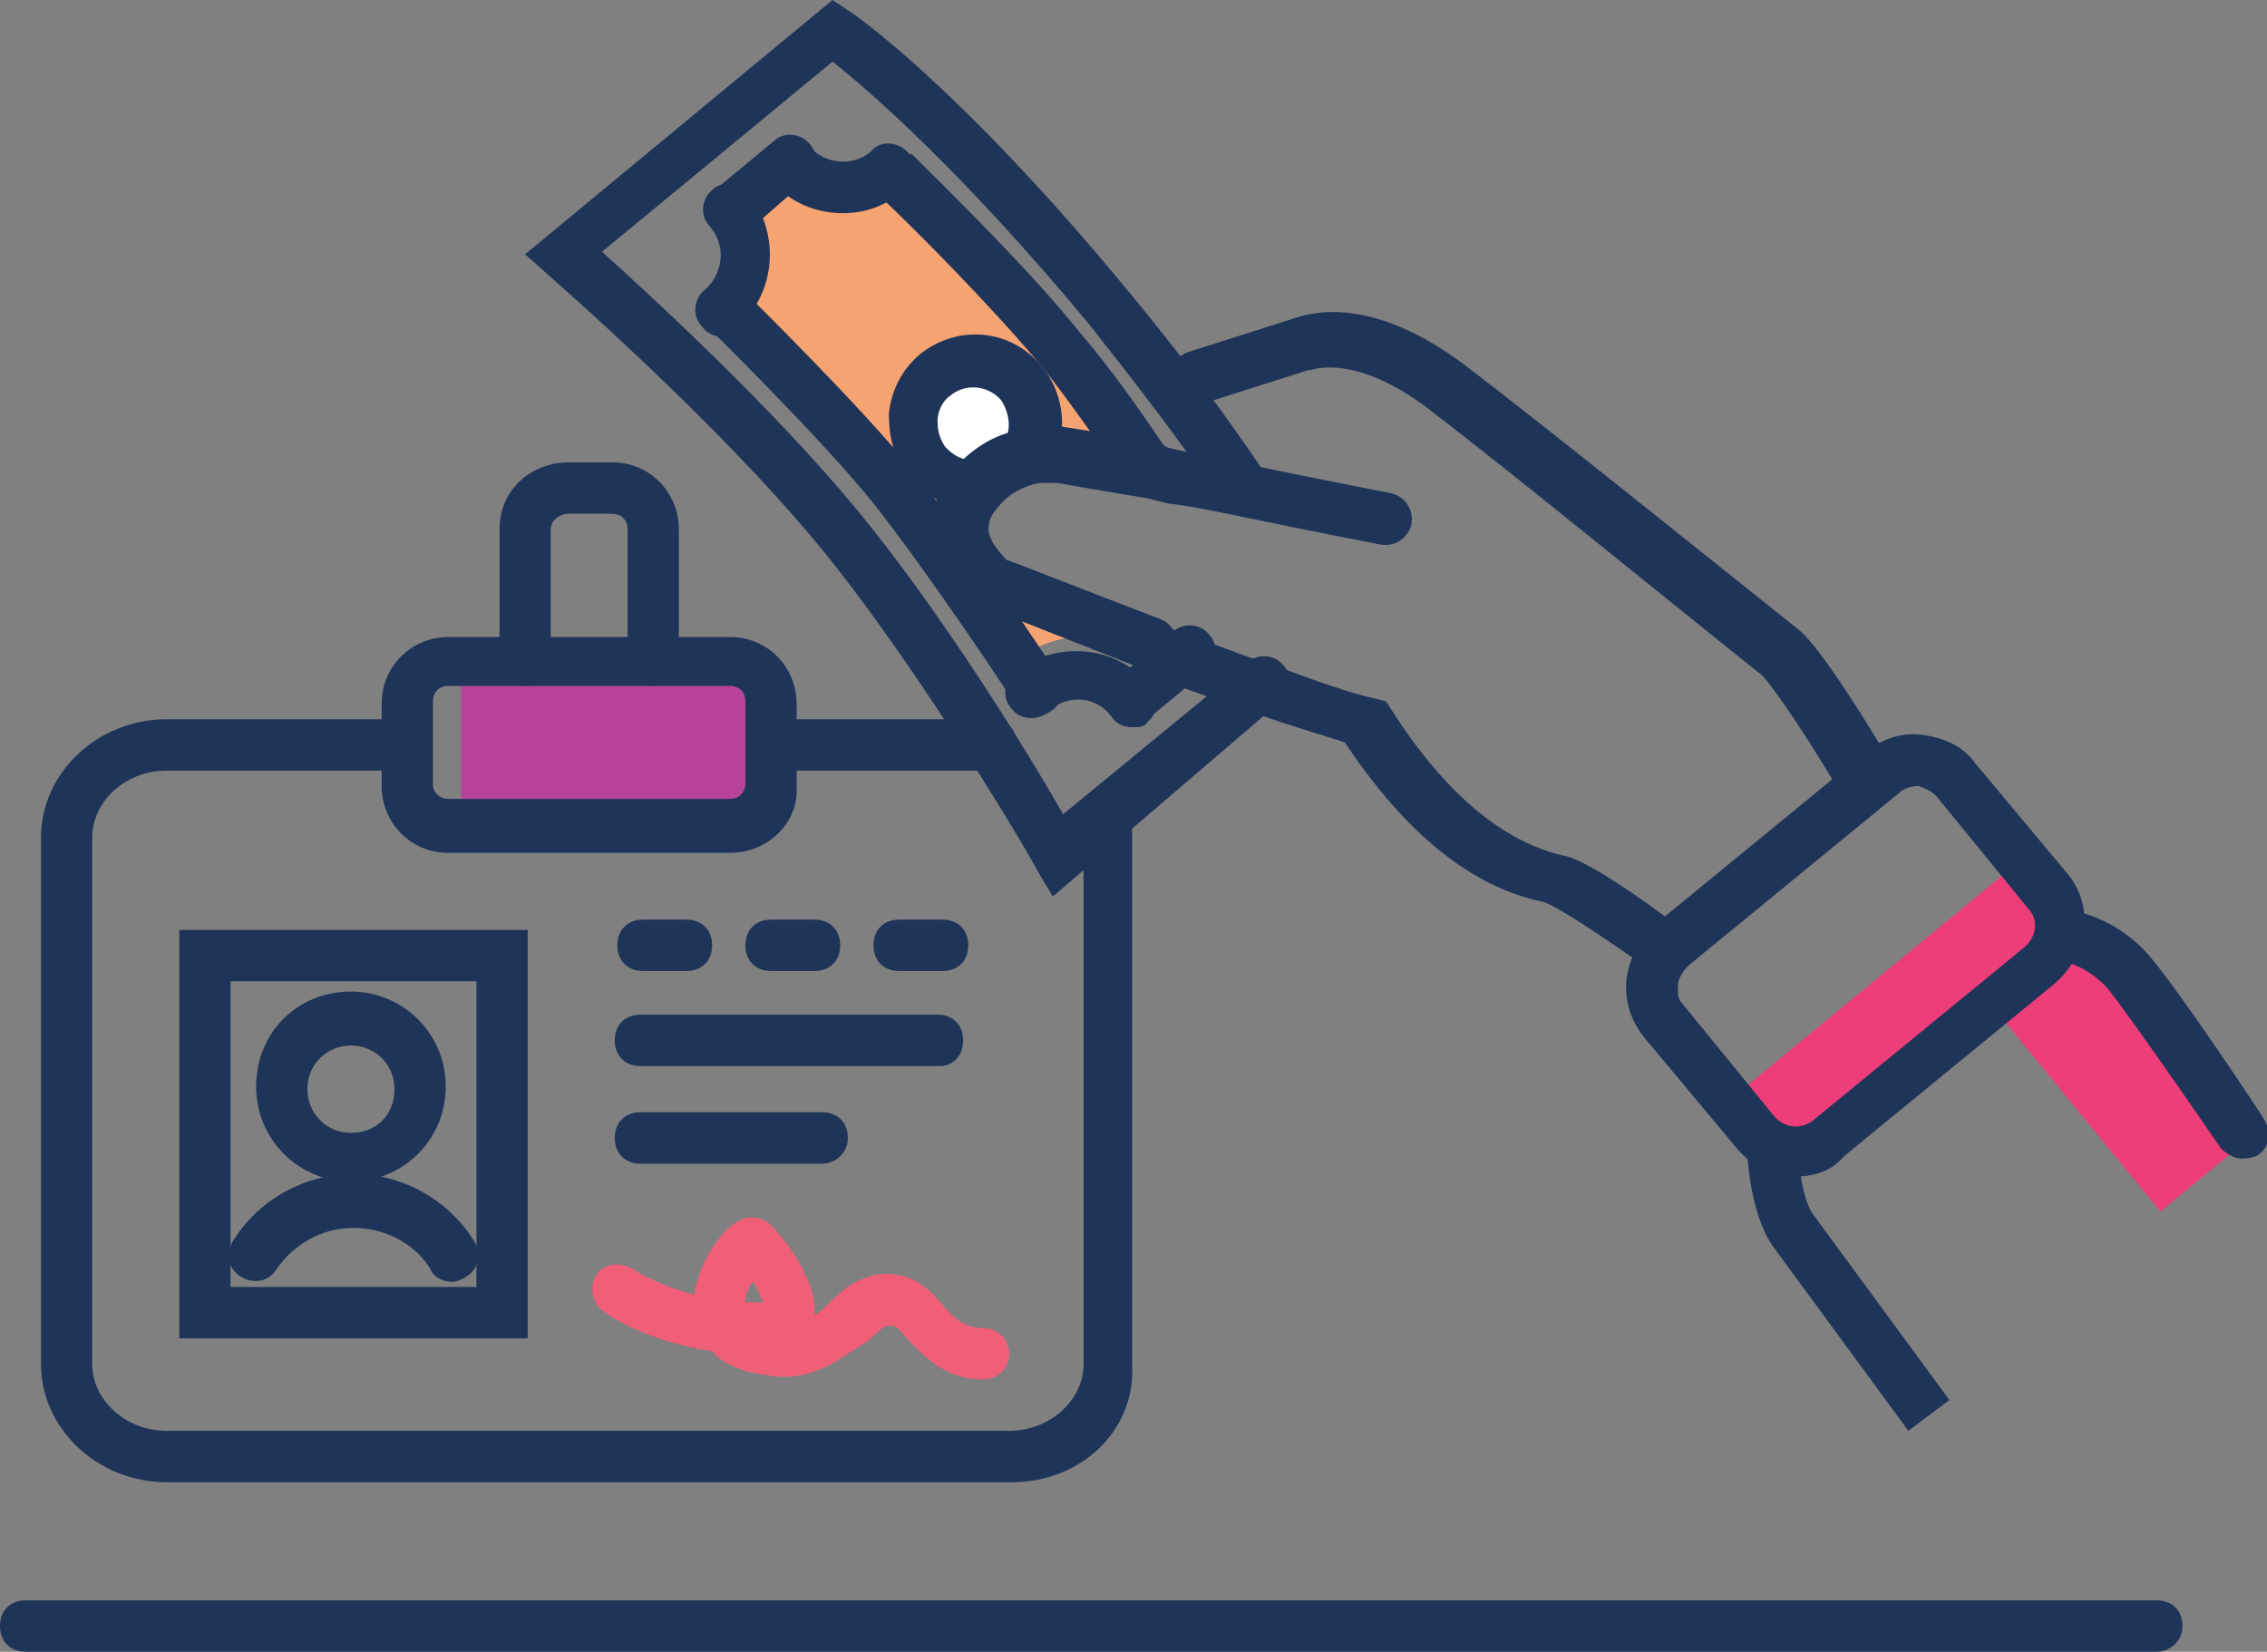 <svg width="129" height="94" viewBox="0 0 129 94" fill="none" xmlns="http://www.w3.org/2000/svg">
<rect x="0" y="0" width="129" height="94" fill="#808080" stroke="none"/>
<g clip-path="url(#clip0)">
<path d="M43.874 37.571H26.236V46.927H43.874V37.571Z" fill="#B84499"/>
<path d="M122.732 94H1.458C0.583 94 0 93.415 0 92.538C0 91.661 0.583 91.076 1.458 91.076H122.732C123.607 91.076 124.19 91.661 124.19 92.538C124.19 93.415 123.461 94 122.732 94Z" fill="#1E3458"/>
<path d="M57.576 84.352H9.474C5.539 84.352 2.332 81.281 2.332 77.627V47.658C2.332 44.003 5.539 40.933 9.474 40.933H23.03C23.905 40.933 24.488 41.518 24.488 42.395C24.488 43.272 23.905 43.857 23.03 43.857H9.474C7.142 43.857 5.247 45.611 5.247 47.658V77.627C5.247 79.673 7.142 81.428 9.474 81.428H57.43C59.763 81.428 61.657 79.673 61.657 77.627V47.658C61.657 47.365 61.657 47.073 61.512 46.927C61.366 46.196 61.803 45.319 62.532 45.173C63.261 45.026 64.135 45.465 64.281 46.196C64.427 46.635 64.427 47.219 64.427 47.804V77.773C64.573 81.428 61.512 84.352 57.576 84.352Z" fill="#1E3458"/>
<path d="M56.409 43.857H43.874C42.999 43.857 42.416 43.272 42.416 42.395C42.416 41.518 42.999 40.933 43.874 40.933H56.409C57.284 40.933 57.867 41.518 57.867 42.395C57.867 43.272 57.284 43.857 56.409 43.857Z" fill="#1E3458"/>
<path d="M41.542 48.535H25.509C23.322 48.535 21.719 46.781 21.719 44.734V40.056C21.719 37.863 23.468 36.255 25.509 36.255H41.542C43.729 36.255 45.332 38.009 45.332 40.056V44.734C45.478 46.781 43.729 48.535 41.542 48.535ZM25.509 39.033C24.925 39.033 24.634 39.471 24.634 39.91V44.588C24.634 45.173 25.071 45.465 25.509 45.465H41.542C42.126 45.465 42.417 45.026 42.417 44.588V39.91C42.417 39.325 41.98 39.033 41.542 39.033H25.509Z" fill="#1E3458"/>
<path d="M37.17 39.033C36.295 39.033 35.712 38.448 35.712 37.571V30.115C35.712 29.53 35.275 29.238 34.837 29.238H32.359C31.776 29.238 31.339 29.677 31.339 30.115V37.571C31.339 38.448 30.756 39.033 29.881 39.033C29.007 39.033 28.424 38.448 28.424 37.571V30.115C28.424 27.922 30.173 26.314 32.359 26.314H34.837C37.024 26.314 38.627 28.069 38.627 30.115V37.571C38.627 38.302 38.044 39.033 37.17 39.033Z" fill="#1E3458"/>
<path d="M29.881 76.165H10.203V52.921H30.027V76.165H29.881ZM13.118 73.241H27.112V55.844H13.118V73.241Z" fill="#1E3458"/>
<path d="M19.969 67.247C17.054 67.247 14.576 64.908 14.576 61.838C14.576 58.768 16.908 56.429 19.969 56.429C22.885 56.429 25.363 58.768 25.363 61.838C25.363 64.908 22.885 67.247 19.969 67.247ZM19.969 59.499C18.657 59.499 17.491 60.523 17.491 61.984C17.491 63.3 18.512 64.47 19.969 64.47C21.427 64.47 22.447 63.446 22.447 61.984C22.447 60.523 21.281 59.499 19.969 59.499Z" fill="#1E3458"/>
<path d="M25.655 72.949C25.218 72.949 24.635 72.656 24.489 72.218C23.615 70.756 21.866 69.879 20.116 69.879C18.367 69.879 16.764 70.756 15.743 72.218C15.306 72.949 14.432 73.095 13.703 72.656C12.974 72.218 12.828 71.341 13.265 70.609C14.723 68.27 17.347 66.809 20.116 66.809C22.886 66.809 25.51 68.27 26.967 70.609C27.404 71.341 27.259 72.218 26.53 72.656C26.093 72.949 25.801 72.949 25.655 72.949Z" fill="#1E3458"/>
<path d="M53.494 60.669H36.44C35.566 60.669 34.982 60.084 34.982 59.207C34.982 58.33 35.566 57.745 36.44 57.745H53.349C54.223 57.745 54.806 58.33 54.806 59.207C54.806 60.084 54.223 60.669 53.494 60.669Z" fill="#1E3458"/>
<path d="M46.789 66.224H36.44C35.566 66.224 34.982 65.639 34.982 64.762C34.982 63.885 35.566 63.3 36.44 63.3H46.789C47.664 63.3 48.247 63.885 48.247 64.762C48.247 65.639 47.518 66.224 46.789 66.224Z" fill="#1E3458"/>
<path d="M39.065 55.26H36.587C35.712 55.26 35.129 54.675 35.129 53.798C35.129 52.921 35.712 52.336 36.587 52.336H39.065C39.939 52.336 40.522 52.921 40.522 53.798C40.522 54.675 39.939 55.26 39.065 55.26Z" fill="#1E3458"/>
<path d="M46.352 55.26H43.874C42.999 55.26 42.416 54.675 42.416 53.798C42.416 52.921 42.999 52.336 43.874 52.336H46.352C47.226 52.336 47.809 52.921 47.809 53.798C47.809 54.675 47.226 55.26 46.352 55.26Z" fill="#1E3458"/>
<path d="M53.641 55.26H51.163C50.288 55.26 49.705 54.675 49.705 53.798C49.705 52.921 50.288 52.336 51.163 52.336H53.641C54.515 52.336 55.098 52.921 55.098 53.798C55.098 54.675 54.515 55.26 53.641 55.26Z" fill="#1E3458"/>
<path d="M65.302 26.607C62.97 26.168 60.929 25.876 60.055 25.729C59.472 25.729 59.035 25.729 58.597 25.729L55.39 27.484C54.953 27.922 54.662 28.507 54.516 29.092C53.933 30.992 56.556 33.039 56.556 33.039C56.556 33.039 60.638 34.647 65.448 36.547L64.573 37.278C63.116 35.524 59.617 36.109 57.868 37.571C57.868 37.571 54.224 31.577 51.163 27.922C48.102 24.121 41.543 17.689 41.543 17.689C43.292 16.227 43.438 13.742 42.126 11.988L45.187 9.502L45.479 9.21C46.353 10.233 47.665 10.672 48.831 10.526C49.56 10.526 50.143 10.233 50.726 9.795C50.872 9.795 50.872 9.649 51.017 9.649C51.017 9.649 51.017 9.649 51.163 9.502C51.163 9.502 57.14 15.204 60.929 19.882C62.824 22.221 64.573 24.852 65.885 26.753L65.302 26.607Z" fill="#F6A372"/>
<path d="M59.908 51.02L59.033 49.558C59.033 49.412 52.62 38.448 46.789 31.285C40.813 23.975 31.338 15.789 31.193 15.642L29.881 14.473L47.372 0L48.247 0.585C48.538 0.731 54.66 4.97 64.281 16.666C67.196 20.174 69.674 23.537 71.861 26.753C72.298 27.484 72.152 28.361 71.423 28.799C70.694 29.238 69.82 29.092 69.382 28.361C67.196 25.145 64.718 21.928 61.949 18.42C54.66 9.649 49.413 5.117 47.372 3.509L34.254 14.327C37.169 16.958 44.02 23.244 48.83 29.092C53.64 34.939 58.596 42.98 60.491 46.342L70.986 37.717C71.569 37.132 72.589 37.278 73.027 37.863C73.61 38.448 73.464 39.471 72.881 39.91L59.908 51.02ZM65.447 38.009C65.301 38.009 65.155 38.009 64.864 37.863C60.054 35.963 55.972 34.355 55.972 34.355L55.681 34.208C55.389 33.916 52.328 31.431 53.203 28.653C53.494 27.922 53.932 27.045 54.369 26.46L54.515 26.314L58.159 24.267H58.45C59.033 24.121 59.762 24.121 60.345 24.267C61.366 24.414 63.844 24.852 65.739 25.145C66.467 25.291 67.05 26.022 66.905 26.899C66.759 27.63 66.03 28.215 65.155 28.068C62.532 27.63 60.783 27.337 60.054 27.191C59.762 27.191 59.471 27.191 59.179 27.191L56.41 28.653C56.264 28.946 55.972 29.238 55.972 29.53C55.827 30.115 56.701 31.285 57.284 31.869C58.159 32.162 61.803 33.624 66.03 35.232C66.759 35.524 67.196 36.401 66.905 37.132C66.467 37.717 66.03 38.009 65.447 38.009Z" fill="#1E3458"/>
<path d="M65.302 28.068C64.864 28.068 64.427 27.776 64.135 27.484C62.824 25.729 61.074 23.098 59.325 20.905C56.264 17.25 51.745 12.719 49.851 10.964L49.705 10.818C49.122 10.233 49.122 9.356 49.705 8.771C50.288 8.187 51.163 8.187 51.745 8.771H51.891C54.224 11.11 58.596 15.35 61.512 19.005C63.407 21.198 65.302 23.975 66.468 25.729C66.905 26.46 66.759 27.337 66.03 27.776C65.885 27.922 65.593 28.068 65.302 28.068Z" fill="#1E3458"/>
<path d="M58.888 40.787C58.451 40.787 58.013 40.495 57.722 40.056C57.722 39.91 52.62 32.308 49.705 28.653C46.79 24.998 40.23 18.566 40.23 18.566C39.647 17.981 39.647 17.104 40.23 16.519C40.813 15.935 41.688 15.935 42.271 16.519C42.562 16.812 48.976 23.098 52.037 26.899C55.098 30.7 60.054 38.156 60.2 38.448C60.637 39.179 60.491 40.056 59.763 40.495C59.325 40.787 59.034 40.787 58.888 40.787Z" fill="#1E3458"/>
<path d="M41.688 13.45C41.25 13.45 40.813 13.303 40.522 12.865C39.938 12.28 40.084 11.257 40.667 10.818L44.02 8.04C44.603 7.456 45.623 7.602 46.06 8.187C46.644 8.771 46.498 9.795 45.915 10.233L42.562 13.157C42.271 13.45 41.979 13.45 41.688 13.45Z" fill="#1E3458"/>
<path d="M64.426 41.372C63.989 41.372 63.551 41.226 63.26 40.787C62.677 40.202 62.823 39.179 63.406 38.74L66.758 35.963C67.341 35.378 68.362 35.524 68.799 36.109C69.382 36.694 69.236 37.717 68.653 38.156L65.3 40.933C65.155 41.372 64.863 41.372 64.426 41.372Z" fill="#1E3458"/>
<path d="M64.427 41.372C63.99 41.372 63.553 41.225 63.261 40.787C62.386 39.617 60.783 39.471 59.617 40.495C59.034 41.079 58.014 40.933 57.576 40.348C56.993 39.764 57.139 38.74 57.722 38.302C60.054 36.401 63.553 36.694 65.447 39.033C66.031 39.617 65.885 40.641 65.302 41.079C65.156 41.372 64.864 41.372 64.427 41.372Z" fill="#1E3458"/>
<path d="M47.956 12.134C46.499 12.134 44.895 11.549 43.875 10.233C43.292 9.649 43.438 8.771 44.021 8.187C44.604 7.602 45.478 7.748 46.062 8.333C46.936 9.356 48.539 9.502 49.56 8.625C49.997 8.041 50.872 8.041 51.455 8.479C52.038 8.918 52.184 9.941 51.746 10.526C51.746 10.672 51.455 10.818 51.455 10.818C50.434 11.695 49.268 12.134 47.956 12.134Z" fill="#1E3458"/>
<path d="M41.106 19.151C40.668 19.151 40.231 19.005 39.94 18.566C39.356 17.981 39.502 16.958 40.085 16.52C41.106 15.642 41.397 14.034 40.377 12.865C39.794 12.28 39.94 11.257 40.523 10.818C41.106 10.233 42.126 10.38 42.563 10.964C44.458 13.303 44.167 16.812 41.834 18.712C41.689 19.005 41.397 19.151 41.106 19.151Z" fill="#1E3458"/>
<path d="M58.597 25.729C59.326 24.56 59.18 22.952 58.305 21.782C57.139 20.32 54.807 20.028 53.349 21.344C51.892 22.513 51.6 24.852 52.912 26.314C53.495 27.045 54.515 27.484 55.39 27.63" fill="white"/>
<path d="M55.39 28.946C53.933 28.946 52.621 28.215 51.746 27.191C50.872 26.168 50.58 24.852 50.58 23.537C50.726 22.221 51.309 21.051 52.329 20.174C54.516 18.42 57.577 18.712 59.326 20.905C60.638 22.513 60.783 24.852 59.763 26.607C59.326 27.337 58.451 27.484 57.722 27.191C56.994 26.753 56.848 25.876 57.139 25.145C57.577 24.414 57.431 23.537 56.994 22.806C56.265 21.928 54.953 21.782 54.078 22.513C53.641 22.806 53.35 23.39 53.35 23.975C53.35 24.56 53.495 24.998 53.787 25.437C54.224 25.876 54.661 26.168 55.245 26.168C56.119 26.168 56.702 26.899 56.702 27.63C56.848 28.361 56.119 28.946 55.39 28.946Z" fill="#1E3458"/>
<path d="M94.454 55.26C94.163 55.26 93.871 55.113 93.58 54.967C91.248 53.359 88.478 51.459 87.749 51.312C84.98 50.728 80.898 48.827 76.525 42.249C75.214 41.81 73.61 41.372 71.57 40.641C70.112 40.056 68.508 39.617 67.051 39.033L64.865 38.009C60.054 36.109 55.973 34.501 55.973 34.501L55.681 34.355C55.39 34.062 52.329 31.577 53.203 28.799C53.495 28.068 53.932 27.191 54.37 26.606C55.39 25.437 56.847 24.56 58.451 24.414C59.034 24.267 59.617 24.267 60.346 24.414C61.366 24.56 63.844 24.998 65.739 25.291L66.905 25.583C68.217 25.875 69.675 26.168 71.132 26.46C75.359 27.337 79.149 28.068 79.149 28.068C79.878 28.215 80.461 28.945 80.315 29.823C80.17 30.554 79.441 31.138 78.566 30.992C78.566 30.992 74.776 30.261 70.549 29.384C69.092 29.092 67.78 28.799 66.468 28.653L65.302 28.361C62.678 27.922 60.929 27.63 60.2 27.484C59.763 27.484 59.471 27.484 59.18 27.484C58.305 27.63 57.431 28.068 56.847 28.799C56.556 29.092 56.264 29.53 56.264 29.969C56.119 30.554 56.993 31.723 57.576 32.308C58.451 32.6 62.095 34.062 66.322 35.67L68.363 36.401C69.966 36.986 71.424 37.571 72.881 38.009C75.214 38.886 76.963 39.471 78.275 39.764L78.858 39.91L79.149 40.348C83.231 46.781 87.02 48.242 88.915 48.681C90.081 48.827 93.288 51.02 95.766 52.921C96.495 53.359 96.641 54.236 96.058 54.967C95.475 54.967 95.037 55.26 94.454 55.26Z" fill="#1E3458"/>
<path d="M105.969 45.757C105.532 45.757 104.949 45.465 104.657 45.026C103.054 42.249 100.868 39.033 100.285 38.448C96.057 35.085 85.854 26.753 81.627 23.537C77.254 20.028 74.63 21.051 74.63 21.051H74.485L68.508 22.952C67.779 23.244 66.905 22.805 66.613 21.928C66.322 21.197 66.759 20.32 67.634 20.028L73.61 18.127C74.485 17.835 77.983 16.666 83.522 20.905C87.749 24.121 98.098 32.454 102.325 35.816C103.637 36.84 106.552 41.664 107.427 43.126C107.864 43.857 107.573 44.734 106.99 45.172C106.407 45.757 106.261 45.757 105.969 45.757Z" fill="#1E3458"/>
<path d="M122.937 68.948L127.555 65.143L118.208 53.735L113.59 57.541L122.937 68.948Z" fill="#EE3E79"/>
<path d="M118.53 53.221L115.014 48.929L98.684 62.388L102.201 66.68L118.53 53.221Z" fill="#EE3E79"/>
<path d="M102.18 66.955C100.868 66.955 99.702 66.37 98.827 65.347L93.579 59.061C92.851 58.184 92.413 57.014 92.559 55.698C92.705 54.529 93.288 53.505 94.163 52.628L106.115 42.834C106.99 42.103 108.156 41.664 109.322 41.81C110.488 41.956 111.654 42.395 112.383 43.418L117.63 49.705C119.234 51.605 118.796 54.383 116.902 55.991L104.949 65.785C104.22 66.662 103.2 66.955 102.18 66.955ZM101.013 63.593C101.596 64.177 102.471 64.323 103.2 63.739L115.152 53.944C115.881 53.359 116.027 52.336 115.444 51.751L110.196 45.319C109.905 45.026 109.613 44.88 109.176 44.734C108.739 44.734 108.302 44.88 108.01 45.173L96.058 54.967C95.766 55.26 95.474 55.698 95.474 56.137C95.474 56.575 95.474 56.868 95.766 57.16L101.013 63.593Z" fill="#1E3458"/>
<path d="M108.593 81.427L100.868 70.902C99.556 69.001 99.41 65.639 99.41 65.347C99.41 64.469 99.993 63.885 100.868 63.885C101.597 63.885 102.325 64.469 102.325 65.347C102.325 66.37 102.617 68.417 103.2 69.148L110.925 79.673L108.593 81.427Z" fill="#1E3458"/>
<path d="M127.541 65.932C127.104 65.932 126.667 65.639 126.375 65.347C126.375 65.347 121.565 58.33 119.961 56.283C118.65 54.821 117.192 54.675 117.192 54.675C116.463 54.675 115.734 53.944 115.88 53.213C115.88 52.482 116.609 51.751 117.338 51.751C117.483 51.751 120.107 51.897 122.294 54.383C124.043 56.429 128.707 63.446 128.853 63.739C129.29 64.47 129.144 65.347 128.416 65.785C127.978 65.932 127.687 65.932 127.541 65.932Z" fill="#1E3458"/>
<path d="M44.604 78.358C44.021 78.358 43.292 78.212 42.563 78.065C41.689 77.773 40.96 77.481 40.523 76.896C36.587 76.311 34.401 74.703 34.255 74.557C33.672 74.118 33.526 73.095 33.963 72.51C34.401 71.925 35.275 71.779 36.004 72.218C36.004 72.218 37.316 73.095 39.502 73.68C39.794 71.779 41.106 69.879 42.126 69.44C42.709 69.148 43.438 69.294 43.875 69.733C44.604 70.463 46.499 72.803 46.353 74.849C46.645 74.703 46.936 74.411 47.228 74.118C47.956 73.387 48.831 72.656 50.143 72.51C51.892 72.364 52.912 73.387 53.641 74.264C54.37 75.142 54.953 75.58 55.973 75.58C56.848 75.58 57.431 76.311 57.431 77.042C57.431 77.919 56.702 78.504 55.973 78.504C53.641 78.504 52.475 77.042 51.6 76.165C51.017 75.434 50.872 75.434 50.58 75.434C50.289 75.434 49.851 75.873 49.414 76.311C48.102 77.042 46.79 78.358 44.604 78.358ZM42.417 74.118C42.563 74.118 42.563 74.118 42.709 74.118C43.001 74.118 43.292 74.118 43.438 74.118C43.292 73.826 43.146 73.387 42.855 72.949C42.563 73.241 42.417 73.68 42.417 74.118Z" fill="#F05F77"/>
</g>
<defs>
<clipPath id="clip0">
<rect width="129" height="94" fill="white"/>
</clipPath>
</defs>
</svg>

